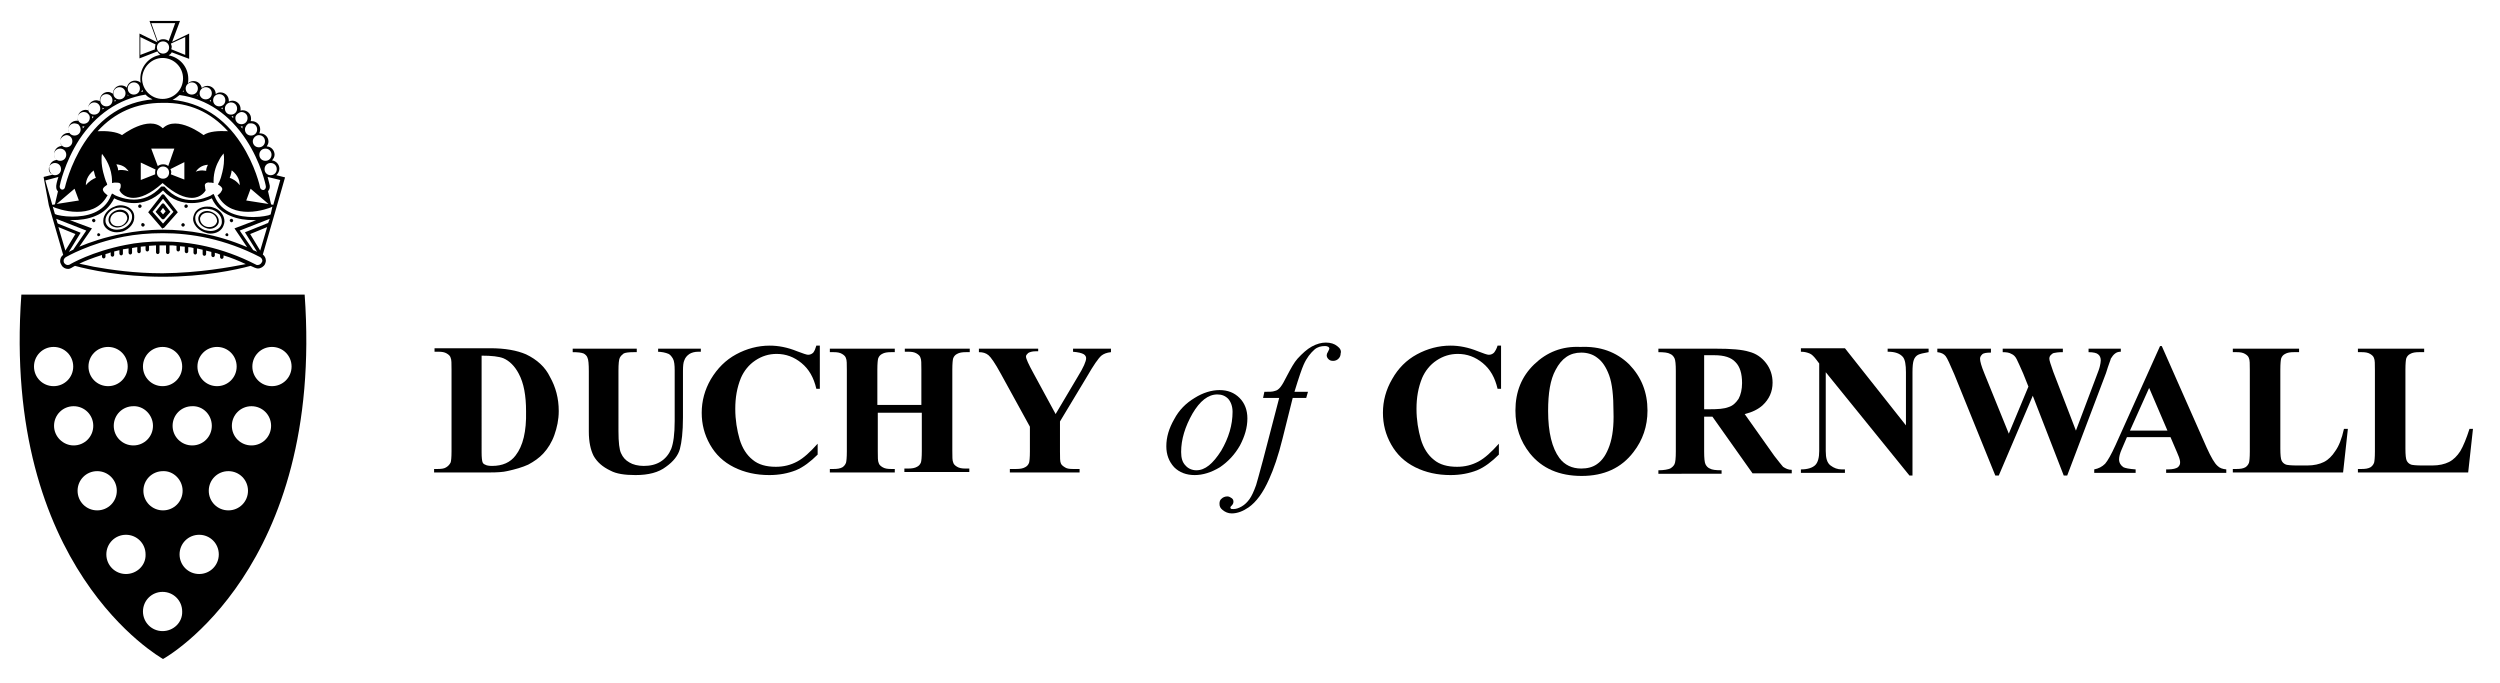 <?xml version="1.0" encoding="utf-8"?>
<!-- Generator: Adobe Illustrator 27.0.0, SVG Export Plug-In . SVG Version: 6.00 Build 0)  -->
<svg version="1.1" id="Layer_1" xmlns="http://www.w3.org/2000/svg" xmlns:xlink="http://www.w3.org/1999/xlink" x="0px" y="0px"
	 width="573.6px" height="156.6px" viewBox="0 0 573.6 156.6" style="enable-background:new 0 0 573.6 156.6;" xml:space="preserve"
	>
<g>
	<path d="M4.9,67.6c-4.5,62.8,31.9,83.2,32.5,83.6c0.6-0.3,37-20.8,32.5-83.6H4.9z M49.8,79.6c2.5,0,4.5,2,4.5,4.5
		c0,2.5-2,4.5-4.5,4.5c-2.5,0-4.5-2-4.5-4.5C45.3,81.6,47.3,79.6,49.8,79.6z M48.6,97.7c0,2.5-2,4.5-4.5,4.5c-2.5,0-4.5-2-4.5-4.5
		c0-2.5,2-4.5,4.5-4.5C46.6,93.1,48.6,95.2,48.6,97.7z M41.9,112.6c0,2.5-2,4.5-4.5,4.5c-2.5,0-4.5-2-4.5-4.5c0-2.5,2-4.5,4.5-4.5
		C39.8,108,41.9,110.1,41.9,112.6z M37.3,79.6c2.5,0,4.5,2,4.5,4.5c0,2.5-2,4.5-4.5,4.5c-2.5,0-4.5-2-4.5-4.5
		C32.8,81.6,34.8,79.6,37.3,79.6z M35.1,97.7c0,2.5-2,4.5-4.5,4.5c-2.5,0-4.5-2-4.5-4.5c0-2.5,2-4.5,4.5-4.5
		C33,93.1,35.1,95.2,35.1,97.7z M24.8,79.6c2.5,0,4.5,2,4.5,4.5c0,2.5-2,4.5-4.5,4.5c-2.5,0-4.5-2-4.5-4.5
		C20.3,81.6,22.3,79.6,24.8,79.6z M7.8,84.1c0-2.5,2-4.5,4.5-4.5c2.5,0,4.5,2,4.5,4.5c0,2.5-2,4.5-4.5,4.5
		C9.8,88.6,7.8,86.6,7.8,84.1z M12.4,97.7c0-2.5,2-4.5,4.5-4.5c2.5,0,4.5,2,4.5,4.5c0,2.5-2,4.5-4.5,4.5
		C14.5,102.2,12.4,100.2,12.4,97.7z M17.8,112.6c0-2.5,2-4.5,4.5-4.5c2.5,0,4.5,2,4.5,4.5c0,2.5-2,4.5-4.5,4.5
		C19.8,117.1,17.8,115.1,17.8,112.6z M28.9,131.7c-2.5,0-4.5-2-4.5-4.5c0-2.5,2-4.5,4.5-4.5c2.5,0,4.5,2,4.5,4.5
		C33.5,129.7,31.4,131.7,28.9,131.7z M37.3,144.8c-2.5,0-4.5-2-4.5-4.5c0-2.5,2-4.5,4.5-4.5c2.5,0,4.5,2,4.5,4.5
		C41.9,142.8,39.8,144.8,37.3,144.8z M45.7,131.7c-2.5,0-4.5-2-4.5-4.5c0-2.5,2-4.5,4.5-4.5c2.5,0,4.5,2,4.5,4.5
		C50.2,129.7,48.2,131.7,45.7,131.7z M52.4,117.1c-2.5,0-4.5-2-4.5-4.5c0-2.5,2-4.5,4.5-4.5c2.5,0,4.5,2,4.5,4.5
		C56.9,115.1,54.9,117.1,52.4,117.1z M57.7,102.2c-2.5,0-4.5-2-4.5-4.5c0-2.5,2-4.5,4.5-4.5c2.5,0,4.5,2,4.5,4.5
		C62.2,100.2,60.2,102.2,57.7,102.2z M62.4,88.6c-2.5,0-4.5-2-4.5-4.5c0-2.5,2-4.5,4.5-4.5c2.5,0,4.5,2,4.5,4.5
		C66.9,86.6,64.9,88.6,62.4,88.6z"/>
	<path d="M37.4,52.3h0.2l0.1-0.1l3.1-3.5l-3.2-4.1h-0.2h-0.2L34,48.7l3.2,3.7H37.4z M37.4,45.6l2.4,3l-2.4,2.7l-2.4-2.7L37.4,45.6z"
		/>
	<path d="M37.6,50.3l0.1-0.1l1.4-1.6l-1.5-1.9h-0.2h-0.2l-1.5,1.9l1.5,1.7h0.2H37.6z M36.8,48.5l0.6-0.8l0.6,0.8l-0.6,0.7L36.8,48.5
		z"/>
	<path d="M26.8,53.3L26.8,53.3c0.5,0,1-0.1,1.4-0.2c1.6-0.6,2.6-1.9,2.6-3.2c0-0.3,0-0.6-0.1-0.9c-0.4-1.2-1.7-1.9-3-1.9
		c-0.5,0-1,0.1-1.4,0.3c-1.5,0.5-2.6,1.9-2.6,3.2c0,0.3,0,0.6,0.1,0.9C24.2,52.6,25.5,53.3,26.8,53.3z M26.4,47.8
		c0.4-0.1,0.8-0.2,1.3-0.2c1.2,0,2.2,0.6,2.5,1.5c0.1,0.2,0.1,0.5,0.1,0.7c0,1.1-0.9,2.2-2.2,2.7c-0.4,0.1-0.8,0.2-1.3,0.2
		c-1.2,0-2.2-0.6-2.5-1.5c-0.1-0.2-0.1-0.5-0.1-0.7C24.2,49.5,25.1,48.3,26.4,47.8z"/>
	<path d="M27,52.2c0.3,0,0.6-0.1,0.9-0.2c1-0.4,1.7-1.2,1.7-2.1c0-0.2,0-0.4-0.1-0.6c-0.3-0.8-1.1-1.2-2-1.2c-0.3,0-0.6,0.1-0.9,0.2
		c-1,0.4-1.7,1.2-1.7,2.1c0,0.2,0,0.4,0.1,0.6C25.3,51.8,26.1,52.2,27,52.2z M26.7,48.7c0.3-0.1,0.5-0.1,0.8-0.1
		c0.8,0,1.4,0.4,1.6,1c0,0.1,0.1,0.3,0.1,0.4c0,0.7-0.6,1.5-1.4,1.8c-0.3,0.1-0.6,0.1-0.8,0.1c-0.8,0-1.4-0.4-1.6-1
		c-0.1-0.1-0.1-0.3-0.1-0.4C25.3,49.7,25.8,49,26.7,48.7z"/>
	<path d="M46.9,53.3c0.5,0.2,1,0.3,1.4,0.3h0c1.4,0,2.6-0.7,3-1.9c0.1-0.3,0.2-0.6,0.2-0.9c0-1.4-1-2.7-2.6-3.2
		c-0.5-0.2-1-0.2-1.4-0.2c-1.4,0-2.6,0.7-3,1.9c-0.1,0.3-0.2,0.6-0.2,0.9C44.3,51.4,45.3,52.7,46.9,53.3z M44.9,49.4
		c0.3-0.9,1.3-1.5,2.5-1.5c0.4,0,0.8,0.1,1.3,0.2c1.4,0.5,2.2,1.6,2.2,2.7c0,0.2,0,0.5-0.1,0.7c-0.3,0.9-1.3,1.5-2.5,1.5
		c-0.4,0-0.8-0.1-1.3-0.2c-1.4-0.5-2.2-1.6-2.2-2.7C44.8,49.8,44.8,49.6,44.9,49.4z"/>
	<path d="M47.2,52.3c0.3,0.1,0.6,0.2,0.9,0.2h0c0.9,0,1.7-0.5,2-1.2c0.1-0.2,0.1-0.4,0.1-0.6c0-0.9-0.7-1.7-1.7-2.1
		c-0.3-0.1-0.6-0.2-0.9-0.2c-0.9,0-1.7,0.4-2,1.2c-0.1,0.2-0.1,0.4-0.1,0.6C45.5,51.1,46.2,51.9,47.2,52.3z M45.8,49.7l0.2,0.1
		c0.2-0.6,0.9-1,1.6-1c0.3,0,0.5,0,0.8,0.1c0.9,0.3,1.4,1.1,1.4,1.8c0,0.2,0,0.3-0.1,0.4c-0.2,0.6-0.9,1-1.6,1c-0.3,0-0.5,0-0.8-0.1
		c-0.9-0.3-1.4-1.1-1.4-1.8c0-0.2,0-0.3,0.1-0.4L45.8,49.7z"/>
	<path d="M21.5,51c0.2,0,0.4-0.2,0.4-0.4c0-0.2-0.2-0.4-0.4-0.4c-0.2,0-0.4,0.2-0.4,0.4C21.2,50.8,21.3,51,21.5,51z"/>
	<path d="M22.6,54.2c0.2,0,0.4-0.2,0.4-0.3c0-0.2-0.2-0.4-0.4-0.4c-0.2,0-0.3,0.2-0.3,0.4C22.3,54,22.4,54.2,22.6,54.2z"/>
	<path d="M53.1,51c0.2,0,0.4-0.2,0.4-0.4c0-0.2-0.2-0.4-0.4-0.4c-0.2,0-0.4,0.2-0.4,0.4C52.8,50.8,52.9,51,53.1,51z"/>
	<path d="M52.1,54.2c0.2,0,0.3-0.2,0.3-0.3c0-0.2-0.2-0.4-0.3-0.4c-0.2,0-0.4,0.2-0.4,0.4C51.7,54,51.9,54.2,52.1,54.2z"/>
	<path d="M32.1,47.7c0.2,0,0.4-0.2,0.4-0.4c0-0.2-0.2-0.4-0.4-0.4c-0.2,0-0.4,0.2-0.4,0.4C31.7,47.6,31.9,47.7,32.1,47.7z"/>
	<path d="M32.4,51.6c0,0.2,0.2,0.4,0.4,0.4c0.2,0,0.4-0.2,0.4-0.4c0-0.2-0.2-0.4-0.4-0.4C32.6,51.1,32.4,51.3,32.4,51.6z"/>
	<path d="M42.7,47.7c0.2,0,0.4-0.2,0.4-0.4c0-0.2-0.2-0.4-0.4-0.4c-0.2,0-0.4,0.2-0.4,0.4C42.3,47.6,42.5,47.7,42.7,47.7z"/>
	<path d="M42,52c0.2,0,0.4-0.2,0.4-0.4c0-0.2-0.2-0.4-0.4-0.4c-0.2,0-0.4,0.2-0.4,0.4C41.6,51.8,41.8,52,42,52z"/>
	<path d="M11.2,47.1L11.2,47.1L11.2,47.1l3.3,11.4c-0.5,0.3-0.7,0.9-0.7,1.4c0,0.3,0.1,0.6,0.3,0.9c0.3,0.6,0.9,0.9,1.5,0.9
		c0.3,0,0.6-0.1,0.9-0.3c0,0,0.3-0.2,0.7-0.4c3.3,0.9,10.7,2.5,20.2,2.5h0v-0.4l0,0.4c9.4,0,16.8-1.6,20.1-2.5
		c0.3,0.1,0.6,0.3,0.9,0.4c0.3,0.1,0.5,0.2,0.8,0.2c0.6,0,1.3-0.4,1.6-1c0.1-0.3,0.2-0.5,0.2-0.8c0-0.6-0.3-1.1-0.7-1.4l3.3-11.4
		l0,0l0,0l1.8-6.3l-2-0.5c0.4-0.4,0.7-0.9,0.7-1.5c0-1-0.8-1.8-1.7-1.9c0.3-0.3,0.6-0.8,0.6-1.3c0-1-0.8-1.9-1.8-1.9
		c0.2-0.3,0.4-0.7,0.4-1.1c0-1.1-0.9-1.9-1.9-1.9c-0.1,0-0.1,0-0.2,0c0.1-0.3,0.2-0.6,0.2-0.9c0-1.1-0.9-1.9-1.9-1.9
		c-0.1,0-0.2,0-0.3,0c0.1-0.2,0.1-0.4,0.1-0.6c0-1.1-0.9-1.9-1.9-1.9c-0.2,0-0.3,0-0.5,0.1c0-0.1,0-0.3,0-0.4c0-1.1-0.9-1.9-1.9-1.9
		c-0.3,0-0.6,0.1-0.8,0.2c0-0.1,0-0.1,0-0.2c0-1.1-0.9-1.9-1.9-1.9c-0.4,0-0.8,0.1-1.1,0.4c0-1.1-0.9-1.9-1.9-1.9
		c-0.5,0-1,0.2-1.3,0.5c-0.2-0.9-0.9-1.6-1.9-1.6c-0.5,0-0.9,0.2-1.3,0.5c0.1-0.3,0.1-0.6,0.1-1c0-2.7-1.9-4.9-4.5-5.4
		c0.3-0.2,0.6-0.4,0.7-0.7l4,1.5V7.7l-3.9,1.9l1.8-4.8h-7l1.8,4.9l-4.1-2v5.7l4.1-1.6c0.2,0.3,0.4,0.6,0.7,0.8
		c-2.6,0.4-4.6,2.7-4.6,5.4c0,0.3,0,0.7,0.1,1c-0.3-0.3-0.8-0.5-1.3-0.5c-1,0-1.7,0.7-1.9,1.6c-0.3-0.3-0.8-0.5-1.3-0.5
		c-1.1,0-1.9,0.9-1.9,1.9c-0.3-0.2-0.7-0.4-1.1-0.4c-1.1,0-1.9,0.9-1.9,1.9c0,0.1,0,0.1,0,0.2c-0.3-0.1-0.5-0.2-0.8-0.2
		c-1.1,0-1.9,0.9-1.9,1.9c0,0.1,0,0.3,0,0.4c-0.2,0-0.3-0.1-0.5-0.1c-1.1,0-1.9,0.9-1.9,1.9c0,0.2,0,0.4,0.1,0.6c-0.1,0-0.2,0-0.3,0
		c-1.1,0-1.9,0.9-1.9,1.9c0,0.3,0.1,0.6,0.2,0.9c-0.1,0-0.1,0-0.2,0c-1.1,0-1.9,0.9-1.9,1.9c0,0.4,0.1,0.8,0.4,1.1
		c-1,0-1.8,0.9-1.8,1.9c0,0.5,0.2,1,0.6,1.3c-1,0.1-1.7,0.9-1.7,1.9c0,0.6,0.3,1.1,0.7,1.5l-2,0.5L11.2,47.1z M42.5,8.5v4.1
		l-3.2-1.3c0-0.2,0.1-0.3,0.1-0.5c0-0.3-0.1-0.5-0.2-0.8L42.5,8.5z M35.6,11.3l-3.4,1.3V8.5l3.5,1.7c-0.1,0.2-0.1,0.4-0.1,0.7
		C35.5,11,35.5,11.2,35.6,11.3z M13.2,51.2l-0.3-1l6.9,2.7l-3,4.4c-0.4,0.2-0.7,0.3-1,0.5l2.7-4.4l-5.2-2.1
		C13.2,51.2,13.2,51.2,13.2,51.2z M16,50.5c0.2,0,0.4,0,0.6,0c1.6,0,3.6-0.2,5.4-1c1.7-0.7,3.2-2,4.2-4c0.7,0.4,2.5,1.1,4.6,1.1
		c2,0,4.4-0.7,6.6-2.9c2.1,2.3,4.5,2.9,6.6,2.9c2.1,0,3.8-0.7,4.6-1.1c0.9,2,2.5,3.3,4.2,4c1.8,0.8,3.7,1,5.4,1c0.2,0,0.4,0,0.6,0
		l-5,1.9l2.9,4.3c-7-3-13.6-4-19.3-4c-3.5,0-6.5,0.4-9.1,0.9c-4.3,0.8-7.7,2-10.1,3l2.9-4.2L16,50.5z M13.4,52.1l3.9,1.6L15,57.5
		L13.4,52.1z M37.3,62.7c-6.4,0-11.9-0.8-15.8-1.5c-1.3-0.3-2.4-0.5-3.3-0.7c1.2-0.6,3-1.3,5.2-2v0.4c0,0.2,0.2,0.4,0.4,0.4
		c0.2,0,0.4-0.2,0.4-0.4v-0.6c0.4-0.1,0.8-0.2,1.2-0.4v0.6c0,0.2,0.2,0.4,0.4,0.4c0.2,0,0.4-0.2,0.4-0.4v-0.8
		c0.4-0.1,0.8-0.2,1.2-0.3v0.8c0,0.2,0.2,0.4,0.4,0.4c0.2,0,0.4-0.2,0.4-0.4v-1c0.2,0,0.5-0.1,0.7-0.1c0.2,0,0.4-0.1,0.6-0.1v1
		c0,0.2,0.2,0.4,0.4,0.4c0.2,0,0.4-0.2,0.4-0.4v-1.1c0.4-0.1,0.8-0.1,1.2-0.2v1c0,0.2,0.2,0.4,0.4,0.4c0.2,0,0.4-0.2,0.4-0.4v-1.1
		c0.3,0,0.7-0.1,1.1-0.1v0.8c0,0.2,0.2,0.4,0.4,0.4c0.2,0,0.4-0.2,0.4-0.4v-0.9c0.5,0,1.1-0.1,1.6-0.1v1.6c0,0.2,0.2,0.4,0.4,0.4
		c0.2,0,0.4-0.2,0.4-0.4v-1.6c0.2,0,0.5,0,0.7,0c0.2,0,0.5,0,0.8,0v1.6c0,0.2,0.2,0.4,0.4,0.4c0.2,0,0.4-0.2,0.4-0.4v-1.6
		c0.5,0,1.1,0,1.6,0.1v0.9c0,0.2,0.2,0.4,0.4,0.4c0.2,0,0.4-0.2,0.4-0.4v-0.8c0.4,0,0.7,0.1,1.1,0.1v1.1c0,0.2,0.2,0.4,0.4,0.4
		s0.4-0.2,0.4-0.4v-1c0.4,0,0.8,0.1,1.2,0.2v1.1c0,0.2,0.2,0.4,0.4,0.4c0.2,0,0.4-0.2,0.4-0.4v-1c0.4,0.1,0.9,0.2,1.3,0.3v1
		c0,0.2,0.2,0.4,0.4,0.4c0.2,0,0.4-0.2,0.4-0.4v-0.8c0.4,0.1,0.8,0.2,1.2,0.3v0.8c0,0.2,0.2,0.4,0.4,0.4c0.2,0,0.4-0.2,0.4-0.4v-0.6
		c0.4,0.1,0.8,0.2,1.2,0.4v0.6c0,0.2,0.2,0.4,0.4,0.4s0.4-0.2,0.4-0.4v-0.4c1.7,0.5,3.4,1.2,5.1,2C52.7,61.3,45.9,62.6,37.3,62.7z
		 M60,60.3c-0.2,0.3-0.5,0.5-0.9,0.5c-0.2,0-0.3,0-0.4-0.1c-7.8-4-15.2-5.3-21.4-5.3c-3.2,0-6.1,0.3-8.5,0.8
		c-7.7,1.5-12.7,4.4-12.8,4.5c-0.2,0.1-0.3,0.1-0.5,0.1c-0.3,0-0.6-0.2-0.8-0.5c-0.1-0.2-0.1-0.3-0.1-0.5c0-0.3,0.2-0.6,0.5-0.8
		c0.2-0.1,5.3-3.1,13.3-4.7c2.6-0.5,5.6-0.8,9-0.8c6.4,0,14.2,1.3,22.3,5.5c0.3,0.2,0.5,0.5,0.5,0.9C60.1,60,60.1,60.2,60,60.3z
		 M59.7,57.5l-2.3-3.8l3.9-1.6L59.7,57.5z M61.5,51.2c0,0-0.1,0-0.1,0l-5.2,2.1l2.8,4.5c-0.3-0.2-0.6-0.3-0.9-0.4l-3.1-4.5l6.9-2.7
		L61.5,51.2z M62.1,49.2l-0.5,0.2c0,0-0.4,0.1-1,0.2c-0.6,0.1-1.5,0.2-2.5,0.2c-1.5,0-3.4-0.2-5-0.9c-1.6-0.7-3.1-1.9-3.9-4
		l-0.2-0.4l-0.4,0.2c0,0-0.1,0.1-0.3,0.2c-0.7,0.3-2.3,1-4.2,1c-2,0-4.2-0.6-6.3-3l-0.1-0.1h-0.2h-0.2L37,42.8c-2.1,2.3-4.3,3-6.3,3
		c-1.3,0-2.4-0.3-3.3-0.6c-0.4-0.1-0.7-0.3-1-0.4c-0.2-0.1-0.3-0.2-0.3-0.2l-0.4-0.2l-0.2,0.4c-0.8,2.1-2.3,3.3-3.9,4
		c-1.6,0.7-3.5,0.9-5,0.9c-1,0-1.9-0.1-2.5-0.2c-0.6-0.1-1-0.2-1-0.2l-0.5-0.2l-0.5-1.7l0.4,0.2c0,0,2.4,1,5.2,1
		c2.4,0,5.2-0.7,6.8-3.5l0.2-0.3l-0.3-0.2c0,0,0,0-0.1-0.1c-0.3-0.2-0.7-0.7-0.7-1c0-0.2,0.1-0.5,0.7-0.9l0.3-0.2L24.5,42
		c0,0-0.1-0.2-0.2-0.4c-0.3-0.9-1-2.9-1-4.9c0-0.5,0-1,0.1-1.4c0.8,1,2.3,3.2,2.3,6.3V42l0.5-0.1c0,0,0,0,0.1,0c0.1,0,0.2,0,0.3,0
		c0.2,0,0.6,0,0.8,0.1c0.2,0.1,0.3,0.2,0.3,0.6c0,0.2,0,0.5-0.2,0.8l-0.1,0.2l0.1,0.2c0,0.1,0.9,1.6,3.1,1.6c1.6,0,3.8-0.8,6.7-3.4
		c2.9,2.6,5.1,3.4,6.7,3.4c2.2,0,3.1-1.6,3.1-1.6l0.1-0.2l-0.1-0.2C47.1,43,47,42.8,47,42.6c0-0.4,0.1-0.4,0.3-0.6
		c0.2-0.1,0.5-0.2,0.8-0.1c0.1,0,0.2,0,0.3,0c0.1,0,0.1,0,0.1,0l0.5,0.1v-0.5c0-2.1,0.7-3.8,1.4-5c0.3-0.6,0.7-1,0.9-1.3
		c0.1,0.5,0.1,0.9,0.1,1.4c0,1.3-0.3,2.7-0.6,3.7c-0.1,0.5-0.3,0.9-0.4,1.2c-0.1,0.3-0.2,0.4-0.2,0.4L50,42.3l0.3,0.2
		c0.6,0.4,0.7,0.7,0.7,0.9c0,0.2-0.2,0.5-0.4,0.8c-0.1,0.1-0.2,0.2-0.3,0.3c-0.1,0.1-0.1,0.1-0.1,0.1l-0.3,0.2l0.2,0.3
		c1.6,2.8,4.4,3.5,6.8,3.5c2.8,0,5.2-1,5.2-1l0.4-0.2L62.1,49.2z M33.4,21.7c0.4,0.5,1,0.8,1.6,1.1c-6.5,0.6-11.8,4-15.7,10
		C16,37.9,14.9,43,14.9,43c-0.1,0.3-0.3,0.5-0.6,0.5c0,0-0.1,0-0.1,0c-0.3-0.1-0.5-0.3-0.5-0.7c0,0,0-0.1,0-0.1
		c0-0.2,1.1-5.4,4.5-10.7C22,26.3,27.2,22.7,33.4,21.7z M18.9,29c0.1,0,0.2,0,0.3,0c0.1,0,0.1,0,0.2,0c-0.1,0.2-0.3,0.3-0.4,0.5
		C19,29.4,19,29.2,18.9,29z M21.1,26.7c0.1,0,0.3,0.1,0.4,0.1c-0.1,0.1-0.2,0.2-0.4,0.4v0C21.2,27,21.1,26.8,21.1,26.7z M23.5,24.7
		c0.1,0.1,0.2,0.1,0.4,0.1c-0.1,0.1-0.2,0.2-0.4,0.3c0-0.1,0-0.1,0-0.2C23.6,24.8,23.5,24.7,23.5,24.7z M26.3,23.3
		c0-0.1,0-0.2,0-0.4c0.1,0.1,0.2,0.1,0.3,0.2C26.5,23.2,26.4,23.3,26.3,23.3z M56.5,32.1c3.4,5.2,4.5,10.4,4.5,10.7c0,0,0,0.1,0,0.1
		c0,0.3-0.2,0.6-0.5,0.7c0,0-0.1,0-0.1,0c-0.3,0-0.6-0.2-0.7-0.5c0-0.1-1.1-5.2-4.4-10.2c-3.9-6-9.2-9.3-15.7-10
		c0.6-0.3,1.1-0.7,1.6-1.1C47.5,22.7,52.7,26.3,56.5,32.1z M48.1,23.1c0.1,0,0.2-0.1,0.3-0.2c0,0.1,0,0.2,0,0.4
		C48.3,23.3,48.2,23.2,48.1,23.1z M51.1,25.1c-0.1-0.1-0.2-0.2-0.4-0.3c0.1,0,0.2-0.1,0.4-0.1c0,0.1,0,0.1,0,0.2
		C51.1,24.9,51.1,25,51.1,25.1z M53.5,27.1c-0.1-0.1-0.2-0.2-0.4-0.4c0.1,0,0.3,0,0.4-0.1C53.5,26.8,53.5,27,53.5,27.1
		C53.5,27.1,53.5,27.1,53.5,27.1z M55.2,29c0.1,0,0.1,0,0.2,0c0.1,0,0.2,0,0.3,0c-0.1,0.2-0.1,0.3-0.1,0.5
		C55.5,29.4,55.4,29.2,55.2,29z M61.6,46.8l-5.1-0.8l1-2.7L61.6,46.8z M55,42.5c-0.7-1-1.7-1.5-2.3-1.7c0.2-0.4,0.3-0.9,0.4-1.3
		c0-0.1,0-0.3,0.1-0.4C54.7,40.3,55,41.6,55,42.5z M52.3,30.1C50.2,30,48,30.1,46.7,31c0,0-6.1-4.7-9.3-1.6h-0.1
		C34.1,26.3,28,31,28,31c-1.3-0.8-3.5-1-5.6-0.9c3.9-4.3,8.9-6.5,14.8-6.5c0,0,0.1,0,0.1,0c0,0,0,0,0.1,0
		C43.4,23.5,48.3,25.7,52.3,30.1z M47.7,37.8c-0.2,0.4-0.4,0.9-0.4,1.4c-0.2,0-0.5-0.1-0.9-0.1c-0.5,0-1,0.1-1.5,0.3
		C45.4,38.7,46.2,37.9,47.7,37.8z M39.1,38.8l3.2-1.6v4L39.2,40c0-0.2,0.1-0.3,0.1-0.5C39.3,39.3,39.2,39,39.1,38.8z M38.6,38.1
		c-0.3-0.3-0.7-0.4-1.2-0.4c-0.5,0-0.9,0.2-1.2,0.4l-1.5-4h5.3L38.6,38.1z M38.8,39.6c0,0.8-0.6,1.4-1.4,1.4c-0.8,0-1.4-0.6-1.4-1.4
		c0-0.7,0.6-1.4,1.4-1.4C38.2,38.2,38.8,38.8,38.8,39.6z M35.6,40l-3.3,1.3v-4l3.4,1.6c-0.1,0.2-0.1,0.4-0.1,0.7
		C35.6,39.7,35.6,39.8,35.6,40z M29.5,39.3c-0.5-0.2-1.1-0.3-1.5-0.3c-0.3,0-0.7,0-0.9,0.1c0-0.5-0.2-1-0.4-1.4
		c1.3,0.1,2.1,0.7,2.5,1.2C29.4,39.1,29.4,39.2,29.5,39.3z M22,40.8c-0.6,0.2-1.6,0.8-2.3,1.7c0-0.9,0.3-2.2,1.8-3.4
		c0,0.1,0,0.2,0.1,0.4C21.7,39.9,21.8,40.4,22,40.8z M17.1,43.3l1,2.7L13,46.8L17.1,43.3z M64.3,41.3L62.7,47l-0.5-0.1l-0.7-3
		c0.2-0.3,0.4-0.6,0.4-1c0-0.1,0-0.2,0-0.3l-0.4,0.1l0.4-0.1c0-0.1-0.2-0.8-0.5-2L64.3,41.3z M63.5,38.8c0,0.8-0.6,1.4-1.4,1.4
		c-0.8,0-1.4-0.6-1.4-1.4c0-0.8,0.6-1.4,1.4-1.4C62.9,37.4,63.5,38,63.5,38.8z M62.3,35.5c0,0.8-0.6,1.4-1.4,1.4
		c-0.8,0-1.4-0.6-1.4-1.4s0.6-1.4,1.4-1.4C61.7,34.1,62.3,34.7,62.3,35.5z M59.4,31c0.8,0,1.4,0.6,1.4,1.4c0,0.8-0.6,1.4-1.4,1.4
		c-0.8,0-1.4-0.6-1.4-1.4C58,31.7,58.7,31,59.4,31z M57.6,28.3c0.8,0,1.4,0.6,1.4,1.4c0,0.8-0.6,1.4-1.4,1.4c-0.8,0-1.4-0.6-1.4-1.4
		c0-0.4,0.2-0.7,0.4-1c0.1-0.1,0.2-0.1,0.2-0.2C57,28.3,57.3,28.3,57.6,28.3z M55.4,25.7c0.8,0,1.4,0.6,1.4,1.4
		c0,0.8-0.6,1.4-1.4,1.4c-0.8,0-1.4-0.6-1.4-1.4c0-0.3,0.1-0.6,0.3-0.8c0.1-0.1,0.2-0.2,0.2-0.2C54.8,25.9,55.1,25.7,55.4,25.7z
		 M53,23.5c0.8,0,1.4,0.6,1.4,1.4c0,0.8-0.6,1.4-1.4,1.4c-0.8,0-1.4-0.6-1.4-1.4C51.6,24.1,52.3,23.5,53,23.5z M50.3,21.6
		c0.8,0,1.4,0.6,1.4,1.4c0,0.8-0.6,1.4-1.4,1.4c-0.8,0-1.4-0.6-1.4-1.4C48.9,22.2,49.5,21.6,50.3,21.6z M47.2,20
		c0.8,0,1.4,0.6,1.4,1.4c0,0.8-0.6,1.4-1.4,1.4c-0.8,0-1.4-0.6-1.4-1.4C45.8,20.6,46.5,20,47.2,20z M45.1,21.9
		c0.1,0,0.1-0.1,0.2-0.2c0,0.1,0,0.2,0.1,0.2C45.3,21.9,45.2,21.9,45.1,21.9z M44,18.9c0.8,0,1.4,0.6,1.4,1.4c0,0.8-0.6,1.4-1.4,1.4
		c-0.8,0-1.4-0.6-1.4-1.4C42.6,19.6,43.2,18.9,44,18.9z M42.2,21.1C42.1,21,42,21,41.9,21c0.1-0.1,0.2-0.2,0.2-0.4
		C42.1,20.8,42.1,20.9,42.2,21.1z M34.7,5.3h5.5l-1.5,4.1C38.3,9.1,37.9,9,37.4,9c-0.5,0-0.9,0.2-1.2,0.5L34.7,5.3z M36,10.9
		c0-0.8,0.6-1.4,1.4-1.4c0.8,0,1.4,0.6,1.4,1.4c0,0.8-0.6,1.4-1.4,1.4C36.7,12.3,36,11.7,36,10.9z M37.3,13.3c2.6,0,4.7,2.1,4.7,4.7
		c0,2.6-2.1,4.7-4.7,4.7c-2.6,0-4.7-2.1-4.7-4.7C32.7,15.4,34.8,13.3,37.3,13.3z M32.6,20.6c0.1,0.1,0.2,0.3,0.2,0.4
		c-0.1,0-0.2,0.1-0.4,0.1C32.5,20.9,32.6,20.8,32.6,20.6z M30.7,18.9c0.8,0,1.4,0.6,1.4,1.4c0,0.8-0.6,1.4-1.4,1.4
		c-0.8,0-1.4-0.6-1.4-1.4C29.3,19.6,29.9,18.9,30.7,18.9z M29.3,21.7c0.1,0.1,0.1,0.1,0.2,0.2c-0.1,0-0.2,0.1-0.2,0.1
		C29.3,21.9,29.3,21.8,29.3,21.7z M27.4,20c0.8,0,1.4,0.6,1.4,1.4c0,0.8-0.6,1.4-1.4,1.4c-0.8,0-1.4-0.6-1.4-1.4
		C26,20.6,26.7,20,27.4,20z M24.4,21.6c0.8,0,1.4,0.6,1.4,1.4c0,0.8-0.6,1.4-1.4,1.4c-0.8,0-1.4-0.6-1.4-1.4
		C23,22.2,23.6,21.6,24.4,21.6z M21.6,23.5c0.8,0,1.4,0.6,1.4,1.4c0,0.8-0.6,1.4-1.4,1.4c-0.8,0-1.4-0.6-1.4-1.4
		C20.2,24.1,20.9,23.5,21.6,23.5z M19.2,25.7c0.3,0,0.7,0.1,0.9,0.3c0.1,0.1,0.1,0.2,0.2,0.2c0.2,0.2,0.3,0.5,0.3,0.8
		c0,0.8-0.6,1.4-1.4,1.4c-0.8,0-1.4-0.6-1.4-1.4C17.8,26.3,18.5,25.7,19.2,25.7z M17.1,28.3c0.3,0,0.5,0.1,0.8,0.2
		c0.1,0.1,0.2,0.1,0.2,0.2c0.2,0.2,0.4,0.6,0.4,1c0,0.8-0.6,1.4-1.4,1.4c-0.8,0-1.4-0.6-1.4-1.4C15.7,28.9,16.3,28.3,17.1,28.3z
		 M15.2,31c0.8,0,1.4,0.6,1.4,1.4c0,0.8-0.6,1.4-1.4,1.4c-0.8,0-1.4-0.6-1.4-1.4C13.8,31.7,14.5,31.1,15.2,31z M12.4,35.5
		c0-0.8,0.6-1.4,1.4-1.4c0.8,0,1.4,0.6,1.4,1.4c0,0.8-0.6,1.4-1.4,1.4C13,36.9,12.4,36.3,12.4,35.5z M11.2,38.8
		c0-0.8,0.6-1.4,1.4-1.4c0.8,0,1.4,0.6,1.4,1.4c0,0.8-0.6,1.4-1.4,1.4C11.8,40.2,11.2,39.5,11.2,38.8z M13.4,40.6
		c-0.4,1.2-0.5,1.9-0.5,2c0,0.1,0,0.2,0,0.3c0,0.4,0.1,0.7,0.4,1l-0.7,3L12,47l-1.6-5.6L13.4,40.6z"/>
	<path d="M120.7,81.3c-2.1-0.9-4.8-1.4-8.2-1.4H99.7v0.8h0.9c0.8,0,1.4,0.1,1.9,0.4c0.5,0.3,0.8,0.6,0.9,1c0.2,0.4,0.2,1.3,0.2,2.7
		v18.7c0,1.5-0.1,2.3-0.2,2.6c-0.2,0.4-0.5,0.8-1,1.1c-0.4,0.3-1.1,0.4-1.9,0.4h-0.9v0.8h12.7c1.8,0,3.2-0.1,4-0.3
		c1.9-0.4,3.6-0.9,4.9-1.5c1.3-0.7,2.5-1.5,3.5-2.6c1-1.1,1.9-2.5,2.5-4.2c0.6-1.7,1-3.5,1-5.5c0-2.9-0.7-5.5-2-7.8
		C125.1,84.2,123.2,82.5,120.7,81.3z M118.3,104.5c-1.2,1.6-3,2.4-5.4,2.4c-0.7,0-1.3-0.1-1.6-0.3c-0.3-0.1-0.5-0.3-0.6-0.6
		c-0.1-0.3-0.2-1-0.2-2.2V81.6c2.3,0,4,0.2,5,0.6c1.4,0.6,2.6,1.8,3.5,3.5c1.2,2.2,1.7,5.1,1.7,8.7C120.8,99,120,102.3,118.3,104.5z
		"/>
	<path d="M150.7,80.7c1.1,0,2,0.2,2.7,0.5c0.4,0.2,0.7,0.6,1,1.1c0.3,0.5,0.4,1.5,0.4,2.7v11.6c0,3-0.3,5.1-0.8,6.4
		c-0.5,1.2-1.3,2.2-2.4,2.9c-1.1,0.7-2.4,1-3.9,1c-1.3,0-2.5-0.3-3.3-0.8c-0.9-0.5-1.5-1.2-1.9-2.1c-0.4-0.8-0.6-2.5-0.6-5.1V85.1
		c0-1.6,0.1-2.6,0.3-3c0.2-0.4,0.5-0.7,0.9-1c0.4-0.2,1.2-0.3,2.3-0.3h0.7V80h-14.7v0.8c1.2,0,2,0.1,2.5,0.3c0.4,0.2,0.8,0.6,0.9,1
		c0.2,0.4,0.3,1.4,0.3,3.1V99c0,2.4,0.4,4.2,1.1,5.6c0.8,1.4,2,2.5,3.9,3.4c1.3,0.7,3.2,1,5.7,1c3,0,5.3-0.6,7-1.9
		c1.7-1.2,2.8-2.6,3.2-4.1c0.4-1.5,0.7-3.9,0.7-7.2V85.1c0-1.2,0.1-2,0.3-2.4c0.2-0.6,0.6-1.1,1.2-1.5c0.5-0.3,1.2-0.5,2-0.5h0.6V80
		h-9.8V80.7z"/>
	<path d="M186.6,80.9c-0.3,0.3-0.7,0.5-1.2,0.5c-0.3,0-1.2-0.3-2.5-0.8c-2.2-0.9-4.3-1.3-6.3-1.3c-2.7,0-5.3,0.7-7.7,2
		c-2.4,1.3-4.3,3.2-5.8,5.7c-1.4,2.4-2.1,5-2.1,7.7c0,2.6,0.6,5,1.9,7.3c1.3,2.3,3.1,4,5.5,5.2c2.4,1.2,5.1,1.8,8.1,1.8
		c2.3,0,4.3-0.4,6.1-1.1c1.7-0.7,3.4-2,5-3.6v-2.5c-1.7,1.9-3.2,3.3-4.7,4.1c-1.5,0.8-3.1,1.2-4.9,1.2c-2.2,0-4-0.5-5.3-1.6
		c-1.4-1.1-2.4-2.7-3-4.7c-0.6-2.1-1-4.4-1-7c0-2.6,0.4-4.9,1.3-7.1c0.7-1.6,1.8-3,3.3-4c1.5-1,3.1-1.5,4.9-1.5c2.1,0,4,0.7,5.7,2.1
		c1.7,1.4,2.8,3.3,3.4,5.9h0.8v-9.9h-0.8C187.1,80,186.9,80.5,186.6,80.9z"/>
	<path d="M207.5,80.7h0.9c0.8,0,1.4,0.1,1.9,0.4c0.5,0.3,0.8,0.6,0.9,1c0.2,0.4,0.2,1.3,0.2,2.7v8.1h-10.1v-8.1
		c0-1.4,0.1-2.3,0.2-2.6c0.2-0.5,0.5-0.8,0.9-1c0.5-0.3,1.2-0.4,2-0.4h0.9V80h-14.9v0.8h0.9c0.8,0,1.4,0.1,1.9,0.4
		c0.5,0.3,0.8,0.6,0.9,1c0.2,0.4,0.2,1.3,0.2,2.7v18.7c0,1.4-0.1,2.3-0.2,2.6c-0.2,0.5-0.5,0.8-0.8,1c-0.5,0.3-1.2,0.4-2,0.4h-0.9
		v0.8h14.9v-0.8h-0.9c-0.8,0-1.4-0.1-1.9-0.4c-0.5-0.3-0.8-0.6-0.9-1c-0.2-0.4-0.2-1.3-0.2-2.7v-8.8h10.1v8.8c0,1.4-0.1,2.3-0.2,2.6
		c-0.2,0.5-0.5,0.8-0.9,1c-0.5,0.3-1.2,0.4-2,0.4h-0.9v0.8h14.9v-0.8h-0.9c-0.8,0-1.4-0.1-1.9-0.4c-0.5-0.3-0.8-0.6-0.9-1
		c-0.2-0.4-0.2-1.3-0.2-2.7V84.8c0-1.4,0.1-2.3,0.2-2.6c0.2-0.5,0.5-0.8,0.9-1c0.5-0.3,1.2-0.4,2-0.4h0.9V80h-14.9V80.7z"/>
	<path d="M246.1,80.7c1.3,0.1,2.1,0.3,2.6,0.6c0.4,0.3,0.5,0.6,0.5,0.9c0,0.7-0.6,2.1-1.9,4.2l-5.1,8.6l-5.1-9.4
		c-1.1-2-1.7-3.3-1.7-3.8c0-0.3,0.2-0.5,0.5-0.8c0.3-0.2,0.9-0.4,1.7-0.4h0.6V80h-13.6v0.8c0.9,0,1.6,0.2,2.2,0.7
		c0.5,0.4,1.5,1.8,2.8,4.2l6.7,12.2v5.7c0,1.4-0.1,2.3-0.2,2.6c-0.2,0.5-0.5,0.8-0.9,1c-0.5,0.3-1.2,0.4-2,0.4h-1.5v0.8h16v-0.8
		h-1.6c-0.8,0-1.4-0.1-1.8-0.4c-0.5-0.3-0.8-0.6-0.9-0.9c-0.2-0.4-0.2-1.3-0.2-2.7v-6.9l6.2-10.3c1.5-2.6,2.6-4.2,3.3-4.8
		c0.5-0.4,1.2-0.7,2.2-0.8V80h-8.7V80.7z"/>
	<path d="M284.5,102.2c1.1-2.1,1.7-4.1,1.7-6.2c0-1.9-0.6-3.5-1.8-4.7c-1.2-1.2-2.7-1.8-4.6-1.8c-1.8,0-3.8,0.6-5.7,1.8
		c-2,1.2-3.6,2.8-4.7,4.9c-1.2,2.1-1.8,4.1-1.8,6.2c0,1.9,0.6,3.5,1.8,4.8c1.2,1.2,2.8,1.8,4.7,1.8c1.9,0,3.8-0.6,5.8-1.8
		C281.8,105.9,283.3,104.3,284.5,102.2z M274.5,107.9c-1,0-1.9-0.4-2.5-1.1c-0.7-0.7-1-1.7-1-3.1c0-2.9,0.9-5.8,2.6-8.8
		c1.7-2.9,3.6-4.4,5.7-4.4c1,0,1.8,0.3,2.5,1c0.6,0.7,1,1.7,1,3c0,3-0.9,6-2.6,8.9C278.3,106.4,276.5,107.9,274.5,107.9z"/>
	<path d="M306.8,79.4c-0.6-0.5-1.5-0.8-2.6-0.8c-1,0-2.1,0.3-3.2,0.9c-1.1,0.6-2.2,1.6-3.3,2.8c-0.8,0.9-1.5,2.2-2.4,3.9
		c-0.6,1.2-1.1,2.1-1.5,2.6c-0.4,0.5-0.8,0.8-1.3,0.9c-0.5,0.2-1.3,0.2-2.4,0.2l-0.3,1.4h3.7l-3.7,14.2c-0.9,3.3-1.4,5.2-1.6,5.8
		c-0.5,1.4-1,2.5-1.5,3.2c-0.5,0.7-1.1,1.3-1.8,1.7c-0.7,0.4-1.3,0.6-1.9,0.6c-0.3,0-0.5,0-0.6-0.1c-0.1-0.1-0.1-0.2-0.1-0.3
		c0-0.1,0.1-0.2,0.3-0.4c0.3-0.3,0.4-0.6,0.4-0.9c0-0.3-0.1-0.6-0.4-0.8c-0.3-0.2-0.6-0.4-1-0.4c-0.5,0-1,0.2-1.3,0.5
		c-0.4,0.3-0.5,0.7-0.5,1.2c0,0.6,0.2,1,0.7,1.4c0.6,0.5,1.3,0.8,2.1,0.8c1.3,0,2.6-0.5,3.9-1.4c1.7-1.2,3.3-3.3,4.7-6.5
		c1-2.2,2.1-5.3,3.1-9.4l2.3-9.2h3.1l0.4-1.4h-3.1c1-3.3,1.7-5.3,2.1-6.2c0.7-1.6,1.6-2.7,2.5-3.5c0.7-0.6,1.5-0.8,2.4-0.8
		c0.4,0,0.6,0.1,0.8,0.2c0.1,0.1,0.2,0.2,0.2,0.4c0,0.1-0.1,0.3-0.3,0.7c-0.2,0.3-0.3,0.6-0.3,0.8c0,0.3,0.1,0.6,0.4,0.9
		c0.3,0.3,0.6,0.4,1.1,0.4c0.5,0,0.9-0.2,1.2-0.5c0.3-0.3,0.5-0.7,0.5-1.2C307.8,80.5,307.5,79.9,306.8,79.4z"/>
	<path d="M342.8,80.9c-0.3,0.3-0.7,0.5-1.2,0.5c-0.4,0-1.2-0.3-2.5-0.8c-2.2-0.9-4.3-1.3-6.3-1.3c-2.7,0-5.3,0.7-7.7,2
		c-2.4,1.3-4.3,3.2-5.7,5.7c-1.4,2.4-2.1,5-2.1,7.7c0,2.6,0.6,5,1.9,7.3c1.3,2.3,3.1,4,5.5,5.2c2.4,1.2,5.1,1.8,8.1,1.8
		c2.3,0,4.3-0.4,6.1-1.1c1.7-0.7,3.4-2,5-3.6v-2.5c-1.7,1.9-3.2,3.3-4.7,4.1c-1.5,0.8-3.1,1.2-4.9,1.2c-2.2,0-4-0.5-5.3-1.6
		c-1.4-1.1-2.4-2.7-3-4.7c-0.6-2.1-1-4.4-1-7c0-2.6,0.4-4.9,1.3-7.1c0.7-1.6,1.8-3,3.3-4c1.5-1,3.1-1.5,4.9-1.5c2.1,0,4,0.7,5.7,2.1
		c1.7,1.4,2.8,3.3,3.4,5.9h0.8v-9.9h-0.8C343.4,80,343.1,80.5,342.8,80.9z"/>
	<path d="M362.6,79.6c-4.2-0.2-7.7,1.2-10.6,4c-2.9,2.8-4.3,6.3-4.3,10.6c0,3.8,1.1,7,3.3,9.8c2.8,3.5,6.8,5.2,11.9,5.2
		c5.1,0,9.1-1.8,11.9-5.5c2.1-2.7,3.2-5.9,3.2-9.5c0-4.2-1.4-7.7-4.2-10.6C370.8,80.7,367.1,79.4,362.6,79.6z M369.3,102.2
		c-0.7,2-1.6,3.4-2.9,4.3c-1,0.7-2.2,1-3.6,1c-2.1,0-3.8-0.8-5-2.4c-1.7-2.3-2.6-5.9-2.6-10.8c0-4.1,0.5-7.2,1.7-9.4
		c1.4-2.7,3.3-4,5.9-4c1.4,0,2.7,0.4,3.7,1.2c1.1,0.8,2,2.1,2.7,4c0.7,1.9,1,4.7,1,8.4C370.3,97.6,370,100.2,369.3,102.2z"/>
	<path d="M407.1,104.6l-6.8-9.6c1.7-0.4,3.1-1.1,4.1-2c1.5-1.4,2.3-3.1,2.3-5.2c0-1.7-0.5-3.2-1.5-4.5c-1-1.3-2.3-2.2-3.9-2.6
		c-1.6-0.5-4.1-0.7-7.6-0.7h-13.2v0.8c1.3,0,2.2,0.1,2.7,0.4c0.5,0.2,0.8,0.6,1,1c0.2,0.4,0.3,1.4,0.3,2.9v18.5
		c0,1.5-0.1,2.5-0.3,2.9c-0.2,0.4-0.5,0.7-1,1c-0.5,0.2-1.4,0.4-2.7,0.4v0.8H395v-0.8c-1.3,0-2.2-0.1-2.7-0.4c-0.5-0.2-0.8-0.6-1-1
		c-0.2-0.4-0.3-1.4-0.3-2.9v-8h1.9l9.2,13h9v-0.8c-0.8,0-1.4-0.3-2-0.7C408.7,106.6,408,105.8,407.1,104.6z M398.9,91.5
		c-0.6,0.9-1.3,1.6-2.3,1.9c-1,0.4-2.4,0.5-4.4,0.5H391V81.5h2.3c2.3,0,3.9,0.5,4.9,1.6c1,1,1.5,2.6,1.5,4.8
		C399.7,89.3,399.4,90.6,398.9,91.5z"/>
	<path d="M433.2,80.7c1.6,0,2.7,0.4,3.4,1.2c0.5,0.6,0.7,1.8,0.7,3.5v12.2l-14-17.7h-10.1v0.8c0.9,0,1.5,0.2,2,0.4
		c0.5,0.2,1,0.7,1.6,1.5l0.6,0.8v20.1c0,1.5-0.3,2.6-0.9,3.2c-0.6,0.6-1.7,1-3.3,1v0.8h10.1v-0.8h-0.7c-1,0-1.8-0.3-2.6-0.9
		c-0.8-0.6-1.1-1.7-1.1-3.3V85.4l19.2,23.7h0.7V85.4c0-1.3,0.1-2.3,0.3-2.8c0.2-0.6,0.6-1,1-1.2c0.4-0.2,1.2-0.4,2.4-0.6V80h-9.4
		V80.7z"/>
	<path d="M484.3,82.3c0.3-0.5,0.6-0.9,1-1.2c0.4-0.3,0.8-0.4,1.3-0.4V80h-7.4v0.8c1.1,0,1.9,0.2,2.2,0.5c0.4,0.3,0.6,0.8,0.6,1.4
		c0,0.4-0.1,0.8-0.2,1.3c-0.1,0.5-0.4,1.3-0.9,2.6l-4.6,12.2l-5.2-13.5c-0.6-1.7-0.9-2.6-0.9-3c0-0.3,0.1-0.6,0.3-0.8
		c0.2-0.2,0.4-0.4,0.7-0.5c0.4-0.1,1.1-0.2,2.1-0.2V80h-13.8v0.8c0.9,0,1.5,0.1,2,0.4c0.5,0.2,0.9,0.6,1.2,1.2
		c0.3,0.6,0.8,1.7,1.5,3.3l1.2,3l-4.5,10.8l-5.6-13.8c-0.7-1.7-1-2.8-1-3.4c0-0.4,0.2-0.7,0.5-1c0.3-0.3,1-0.4,2-0.4V80h-12.3v0.8
		c0.9,0.1,1.5,0.4,1.9,0.9c0.4,0.5,1,1.9,2,4.2l9.4,23.2h0.8l7.8-18.3l7.1,18.3h0.8l8.9-23.5C483.8,83.6,484.3,82.5,484.3,82.3z"/>
	<path d="M506.3,102.7L496,79.4h-0.4l-10.2,22.7c-1,2.2-1.8,3.6-2.4,4.3c-0.7,0.7-1.5,1.1-2.5,1.3v0.8h9.5v-0.8
		c-1.5-0.1-2.4-0.3-2.8-0.5c-0.6-0.4-1-1-1-1.8c0-0.6,0.2-1.4,0.6-2.3l1.2-2.8H498l1.5,3.5c0.4,0.9,0.6,1.5,0.6,1.6
		c0.1,0.3,0.1,0.5,0.1,0.8c0,0.4-0.2,0.7-0.5,1c-0.4,0.3-1.2,0.5-2.3,0.5H497v0.8h13.8v-0.8c-0.9-0.1-1.5-0.3-2-0.8
		C508.1,106.3,507.3,104.9,506.3,102.7z M488.7,98.8l4.4-9.8l4.2,9.8H488.7z"/>
	<path d="M535.8,103.5c-0.7,1.1-1.6,2-2.6,2.5c-1,0.5-2.3,0.8-3.8,0.8h-2.4c-1.3,0-2.2-0.1-2.5-0.2c-0.5-0.2-0.8-0.5-1-0.9
		c-0.2-0.4-0.3-1.3-0.3-2.8V84.8c0-1.4,0.1-2.3,0.2-2.6c0.2-0.5,0.5-0.8,0.9-1c0.5-0.3,1.2-0.4,2-0.4h1.2V80h-15.2v0.8h0.9
		c0.8,0,1.4,0.1,1.9,0.4c0.5,0.3,0.8,0.6,0.9,1c0.2,0.4,0.2,1.3,0.2,2.7v18.7c0,1.4-0.1,2.3-0.2,2.6c-0.2,0.5-0.5,0.8-0.8,1
		c-0.5,0.3-1.2,0.4-2,0.4h-0.9v0.8h25.3l1.1-10h-0.9C537.3,100.7,536.6,102.4,535.8,103.5z"/>
	<path d="M566.6,98.4c-0.7,2.2-1.4,3.9-2.1,5.1c-0.7,1.1-1.6,2-2.6,2.5c-1,0.5-2.3,0.8-3.8,0.8h-2.4c-1.3,0-2.2-0.1-2.5-0.2
		c-0.5-0.2-0.8-0.5-1-0.9c-0.2-0.4-0.3-1.3-0.3-2.8V84.8c0-1.4,0.1-2.3,0.2-2.6c0.2-0.5,0.5-0.8,0.9-1c0.5-0.3,1.2-0.4,2-0.4h1.2V80
		h-15.2v0.8h0.9c0.8,0,1.4,0.1,1.9,0.4c0.5,0.3,0.8,0.6,0.9,1c0.2,0.4,0.2,1.3,0.2,2.7v18.7c0,1.4-0.1,2.3-0.2,2.6
		c-0.2,0.5-0.5,0.8-0.8,1c-0.5,0.3-1.2,0.4-2,0.4h-0.9v0.8h25.3l1.1-10H566.6z"/>
</g>
</svg>
